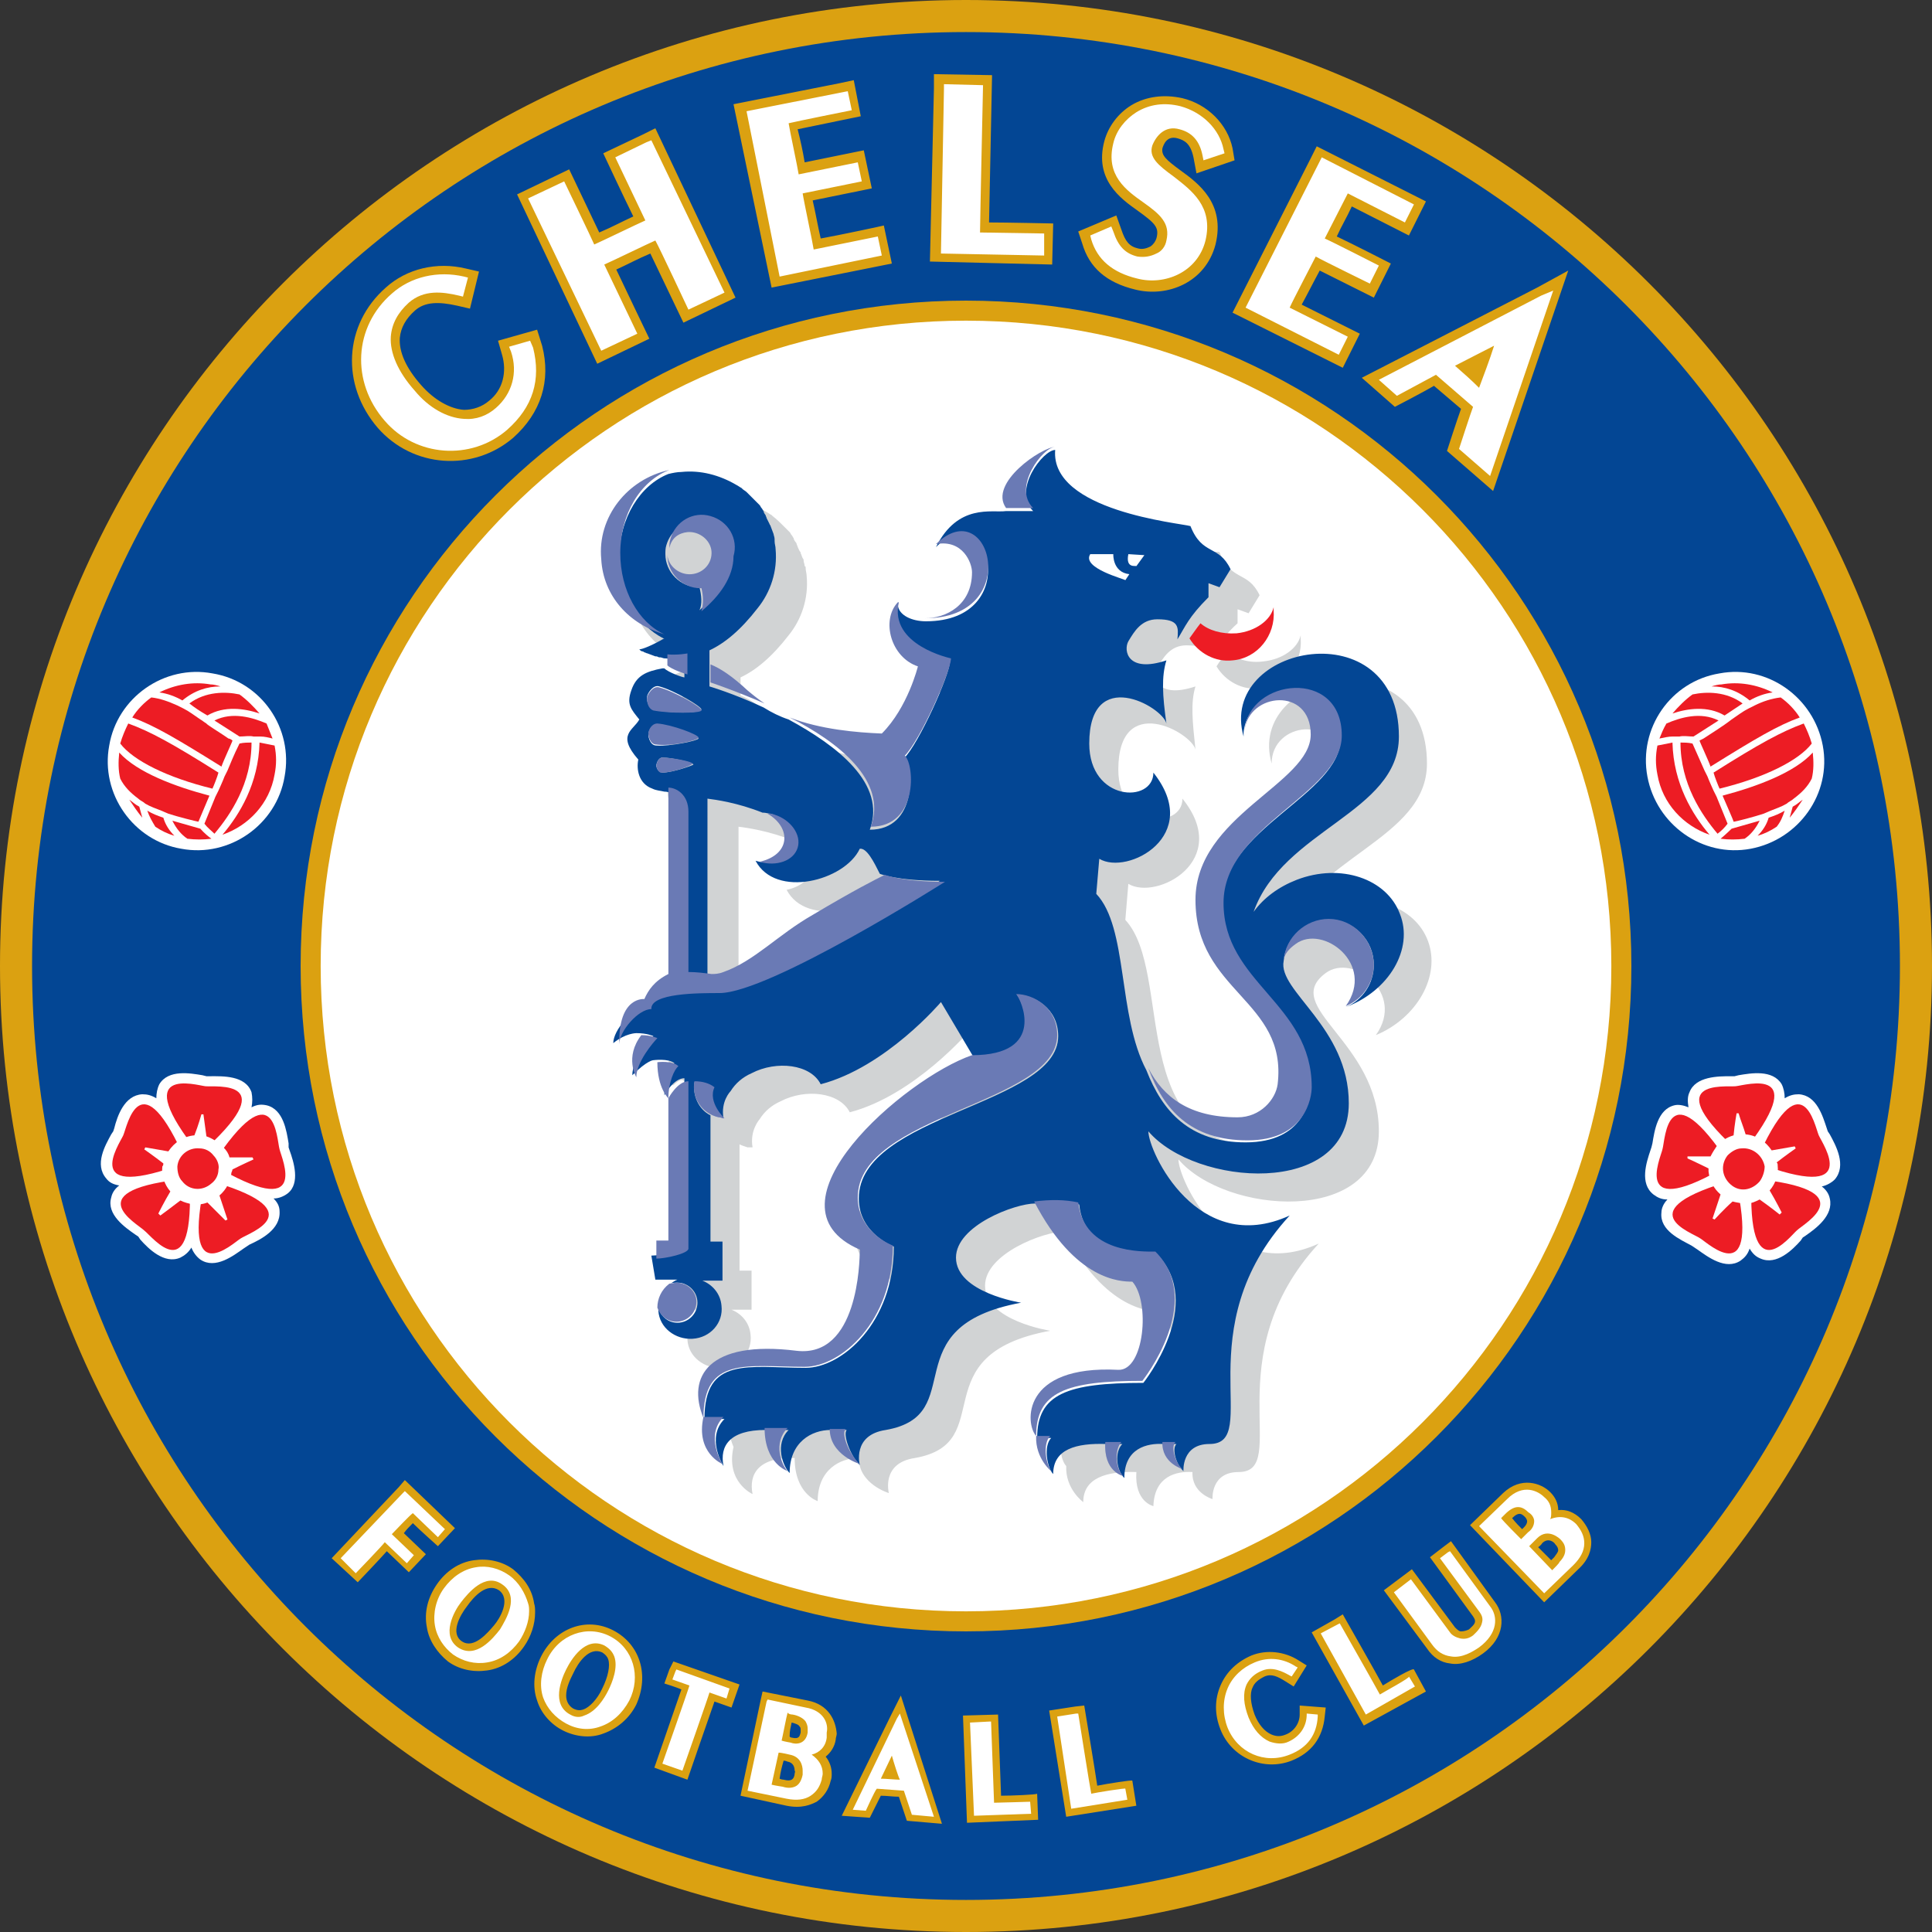 <svg version="1.1" id="Layer_1" xmlns="http://www.w3.org/2000/svg" x="0" y="0" viewBox="0 0 192.8 192.8" style="enable-background:new 0 0 192.8 192.8" xml:space="preserve"><rect x="0" y="0" width="192.8" height="192.8" fill="#333333" stroke="none"/><style>.st0{fill:#dba111}.st1{fill:#034694}.st2{fill:#fff}.st4{fill:#ed1c24}</style><path class="st0" d="M192.8 96.4c0 53.2-43.2 96.4-96.4 96.4S0 149.6 0 96.4 43.2 0 96.4 0s96.4 43.2 96.4 96.4"/><path class="st1" d="M189.6 96.4c0 51.5-41.7 93.2-93.2 93.2S3.2 147.9 3.2 96.4 44.9 3.2 96.4 3.2s93.2 41.7 93.2 93.2"/><path class="st0" d="M162.8 96.4c0 36.7-29.7 66.4-66.4 66.4S30 133.1 30 96.4 59.7 30 96.4 30s66.4 29.7 66.4 66.4"/><path class="st2" d="M160.8 96.4c0 35.6-28.8 64.4-64.4 64.4C60.8 160.8 32 132 32 96.4 32 60.8 60.8 32 96.4 32c35.6 0 64.4 28.8 64.4 64.4"/><path class="st0" d="M41.2 152c.7.7 2.5 2.3 2.5 2.3l1.7-1.8-5-4.8-.6.7-6.7 7.1 2.6 2.4s2.2-2.3 2.9-3.1l2.2 2.1 1.7-1.8-2.2-2.1c.3-.4.5-.6.9-1m12.1 8c-.2-1.4-1-2.5-2.1-3.4-1.1-.8-2.5-1.1-3.9-.9-1.5.2-2.8 1.1-3.7 2.4-.9 1.3-1.3 2.8-1 4.3.2 1.3 1 2.5 2.1 3.4 1.1.8 2.5 1.1 3.9.9 1.5-.2 2.8-1.1 3.7-2.4.7-1 1.1-2.2 1.1-3.4 0-.3 0-.6-.1-.9m-7.2 3.8c-1.2-.8-.2-2.6.5-3.5.7-1 2-2.4 3.2-1.6 1.2.9.1 2.8-.5 3.5-.6.7-2 2.4-3.2 1.6zm15.1-1.1c-2.7-1.4-5.8-.2-7.2 2.6-.7 1.4-.9 3-.4 4.4.4 1.3 1.4 2.4 2.6 3 1.2.6 2.7.8 4 .3 1.4-.5 2.6-1.5 3.3-2.9 1.3-2.9.4-6-2.3-7.4m-3 7.9c-.3.1-.6.1-1-.1-.5-.3-.7-.8-.7-1.3 0-.8.4-1.6.7-2.2.5-1.1 1.6-2.7 2.9-2.1.3.2.5.4.6.7.2.6 0 1.7-.6 2.9-.5 1.1-1.3 1.9-1.9 2.1zm8.6-4-.5 1.4s1.3.4 1.7.6l-2.7 7.8 3.3 1.2s2.2-6.4 2.7-7.8l1.7.6.8-2.3-6.6-2.3-.4.8m13.8 3.1-4.5-.9-.2.9-2 9.5 4.6 1c1.5.3 2.4-.1 3-.4.7-.5 1.2-1.2 1.4-2.1.1-.2.1-.5.1-.7 0-.6-.2-1.2-.6-1.7.5-.4.9-1 1-1.7 0-.2.1-.4.1-.6-.1-1.3-.8-2.9-2.9-3.3m-1.3 7.3c0 .2-.1.5-.3.6-.2.1-.4.1-.8 0 0 0-.2 0-.4-.1.1-.7.2-1.1.4-1.8.2 0 .4.1.4.1.6.1.7.6.7.9.1.1 0 .2 0 .3zm-.3-5.1c.4.1.7.2.8.4.1.1.1.2.1.3v.3c-.1.3-.1.7-.9.5 0 0-.1 0-.2-.1 0-.6.1-.9.2-1.4zm9.9-.7-4.9 10 2.8.2 1.1-2.2c.6 0 1.2.1 1.8.1l.8 2.4 3.5.3-4.1-12.8-1 2m11 8-.3-8.1-3.5.1.4 10.7 7.1-.3-.1-2.6c-.1.1-2.6.2-3.6.2m9.6-1c-.2-1.4-1.3-8-1.3-8l-.9.1-2.6.4 1.7 10.6 7-1.1-.4-2.5c0-.1-2.5.3-3.5.5m20.2-7.1c0 .9-.6 1.7-1.4 2-.5.2-.9.2-1.4 0-.7-.3-1.3-1-1.7-2-.4-1.1-.5-2.1-.2-2.7.2-.5.6-.8 1.2-1.1.7-.3 1.3 0 2.1.5l.8.5 1.3-2.1-.8-.5c-1.4-.9-3.2-1.1-4.7-.5-1.4.6-2.5 1.6-3.1 3-.6 1.4-.6 2.9 0 4.4 1.1 2.8 4.3 4.2 7.1 3.1 2-.8 3.1-2.3 3.3-4.4l.1-.9-2.6-.2v.9m8.3-2.9c-.7-1.3-4-7.1-4-7.1l-.8.5-2.3 1.3 5.2 9.3 6.2-3.4-1.2-2.2c-.1-.2-2.3 1.1-3.1 1.6m6.8-14.4-.8.6-1.3 1 4.3 5.9c.2.3.2.4.2.5 0 .3-.4.6-.6.8-.2.1-.5.2-.8.2-.2 0-.4-.2-.6-.4l-4.3-5.8-2.8 2.1 4.3 5.8c.6.9 1.4 1.4 2.3 1.5 1 .2 2.2-.2 3.3-1 2.2-1.6 2.2-3.8 1.2-5.1l-4.4-6.1m13-2.2c-.7-.7-1.5-1-2.3-.9 0-.7-.3-1.3-.8-1.8-.9-.9-2.9-1.6-4.7.1l-3.3 3.2 7.4 7.7 3.4-3.3c1.1-1 1.3-2 1.3-2.7 0-.8-.4-1.6-1-2.3m-5.6-.2c.1.1.2.3.2.4 0 .2-.1.4-.3.6l-.2.2c-.4-.4-.6-.6-1-1.1.7-.7 1-.4 1.3-.1zm1.7 2.6c.6-.6 1.2-.1 1.3.1.2.2.3.4.3.6 0 .2-.2.4-.4.7l-.3.3-1.3-1.3c.3-.2.4-.4.4-.4z"/><path class="st2" d="M41.2 151c.3.3 2.5 2.4 2.5 2.4l.7-.8-4-3.8-.2.2-6.2 6.5 1.5 1.5s2.7-2.8 2.9-3.1l2.2 2.1.7-.8-2.2-2.1c.3-.3 1.8-1.9 2.1-2.1m9.6 6.2c-1-.7-2.2-1-3.3-.8-1.3.2-2.4 1-3.2 2.1-.8 1.1-1.1 2.5-.9 3.7.2 1.2.9 2.2 1.8 2.9 1 .7 2.2 1 3.4.8 1.3-.2 2.4-1 3.2-2.1.6-.9 1-2 1-3 0-.3 0-.5-.1-.8-.3-1-.9-2.1-1.9-2.8m-.9 5.4c-.7.9-2.4 3-4.2 1.8-1.7-1.2-.4-3.6.3-4.5.7-.9 2.4-3 4.1-1.8 1.8 1.2.4 3.5-.2 4.5zm11 .7c-2.3-1.2-5.1-.2-6.3 2.3-.6 1.2-.8 2.6-.4 3.8.4 1.1 1.2 2 2.3 2.6 1.1.6 2.3.7 3.4.3 1.2-.4 2.2-1.3 2.9-2.6 1.2-2.4.4-5.2-1.9-6.4m-4 7.8c-1.9-1-.9-3.5-.4-4.5s1.9-3.3 3.8-2.4c.5.3.8.6 1 1.1.4 1.1-.2 2.6-.6 3.4-.4.8-1.2 2.1-2.4 2.5-.4.2-.9.2-1.4-.1zm10.5-4.3-.3.8 1.7.6c-.1.4-2.7 7.8-2.7 7.8l2 .7s2.6-7.4 2.7-7.8l1.7.6.3-1-5.3-1.9-.1.2m13 3.6-3.8-.8-.1.2-1.9 8.9 3.9.8c1 .2 1.8.1 2.4-.3.6-.4.9-.9 1.1-1.6 0-.2.1-.4.1-.6 0-.8-.4-1.4-1.1-1.9.8-.2 1.4-.8 1.5-1.7v-.5c.2-.9-.3-2.2-2.1-2.5m-1.3.7c.6.1 1.1.4 1.3.7.1.2.2.4.2.7v.4c-.2 1.2-1.2 1.2-1.7 1 0 0-.6-.1-.9-.2.1-.4.5-2.5.6-2.8.1.2.5.2.5.2zm-.3 4c1.1.2 1.3 1.1 1.3 1.6v.4c-.1.5-.3.9-.6 1.1-.3.2-.8.3-1.4.1 0 0-.7-.1-1.1-.2l.7-3.2c.3 0 1.1.2 1.1.2zm10.7-3.6-4.4 9.1 1.3.1s.9-2 1.1-2.2l2.7.2.8 2.4 2.2.2-3.4-10.3-.3.5m-.5 3.7c.2.7.6 2 .8 2.4-.4 0-1.4-.1-1.9-.1l1.1-2.3zm10.2 4.7-.3-8.1h-.2l-1.9.1.4 9.3 5.7-.2-.1-1.2c-.1 0-3.2.1-3.6.1m9.7-.9c-.1-.4-1.3-8-1.3-8h-.2l-1.9.3 1.4 9.2 5.6-.9-.2-1.1c.1-.1-3 .4-3.4.5m21.5-7.9c0 1.2-.7 2.2-1.8 2.7-.6.3-1.3.2-1.9 0-.9-.4-1.6-1.2-2.1-2.4-.5-1.3-.6-2.4-.2-3.3.3-.6.8-1.1 1.6-1.4 1-.4 2 .1 2.7.5l.2.1.6-.9-.2-.1c-1.2-.8-2.7-1-4.1-.4-1.2.5-2.2 1.4-2.7 2.6-.5 1.2-.5 2.6 0 3.9 1 2.5 3.7 3.7 6.2 2.7 1.8-.7 2.7-2 2.8-3.8v-.2l-1.1-.1v.1m7.3-2c-.2-.4-4-7.1-4-7.1l-.2.1-1.7.9 4.5 8.1 4.9-2.8-.6-1c.2.1-2.6 1.6-2.9 1.8m7-14.3-.2.1-.8.6 3.9 5.3c.3.4.4.7.3 1.1-.1.6-.7 1.1-.9 1.3-.4.3-.8.4-1.3.3-.4-.1-.8-.3-1-.6l-3.9-5.3-1.7 1.3 3.8 5.2c.5.7 1.1 1.1 1.9 1.2 1.1.2 2.2-.5 2.8-.9 1.9-1.4 1.9-3.1 1.1-4.1l-4-5.5m12.6-2.7c-.7-.7-1.6-.9-2.6-.5.1-.2.1-.4.1-.7 0-.6-.2-1.1-.7-1.5-.6-.6-2.1-1.4-3.7.2l-2.8 2.7 6.5 6.7 2.9-2.8c.7-.7 1.1-1.4 1.1-2.2 0-.7-.3-1.3-.8-1.9m-4.2-.3c0 .5-.3.9-.6 1.1l-.7.7c-.3-.3-1.8-1.8-2-2.1l.4-.4c.9-.9 1.6-.9 2.3-.2.5.3.6.7.6.9zm1.8 4.9c-.3-.3-2-2.1-2.3-2.4l.8-.8c1.1-1.1 2.3.1 2.3.1.4.4.5.7.5 1.1 0 .4-.2.8-.6 1.2.1 0-.5.6-.7.8z"/><path class="st0" d="M53.6 32.9 49.7 34l.4 1.4c.5 1.7.1 3.5-1.3 4.6-.7.6-1.6.9-2.5.9-1.4-.1-3-1-4.3-2.5-1.5-1.7-2.2-3.3-2.1-4.7.1-1 .6-1.9 1.5-2.7 1-.9 2.4-.9 4.2-.5l1.3.3.9-3.7-1.3-.3c-2.9-.7-5.9 0-8 1.9-4.2 3.7-4.5 9.7-.8 14 3.5 4 9.5 4.4 13.5 1 2.8-2.5 3.8-5.7 2.9-9.2l-.5-1.6m10.6-19.5-4 1.9s2.2 4.7 3 6.3c-1.1.5-2.2 1.1-3.4 1.6l-3-6.3-5.2 2.5 8 16.9 5.2-2.5s-2.5-5.2-3.3-6.9c1.1-.5 2.2-1.1 3.4-1.6l3.3 6.9 5.2-2.5-8-16.9-1.2.6m17.7 10.4c-.3-1.3-.5-2.5-.8-3.8l5.9-1.2-.8-3.8-5.9 1.2c-.2-1.2-.4-2.1-.7-3.3l6.3-1.3-.7-3.6-1.4.3-10.6 2.1L77 28.7l12-2.4-.8-3.8c.1 0-4.6 1-6.3 1.3M99 7.5l-5.8-.1v1.4l-.4 17.3 12.2.3.1-4.1s-4.7-.1-6.4-.1L99 7.5m18.8 9.5c-1.5-1.1-1.9-1.5-1.8-2.2.1-.3.4-1.3 1.5-1 .7.2 1.3.5 1.6 1.9l.3 1.6 3.8-1.3-.2-1.2c-.5-2.4-2.5-4.4-5-5-1.8-.4-3.6-.2-5.1.7-1.3.8-2.3 2.1-2.7 3.6-1 3.8 1.6 5.7 3.3 6.9 1.8 1.3 2.2 1.7 1.9 2.8-.1.3-.3.6-.6.8-.4.2-.8.3-1.2.2-.9-.2-1.3-.7-1.7-1.9l-.5-1.4-3.8 1.6.4 1.2c.7 2.4 2.4 3.9 5.3 4.6 3.2.8 7-.7 8-4.5 1-4.1-1.7-6.1-3.5-7.4m13.9 10 5.4 2.7 1.7-3.4s-3.9-2-5.4-2.7c.5-1.1 1-1.9 1.5-3l5.7 2.9 1.7-3.4-10.9-5.5-.6 1.2-7.8 15.4 11 5.5 1.7-3.4-5.8-2.9c.6-1.1 1.2-2.3 1.8-3.4m21.7 1.7-17.5 9 3.3 2.9s2.9-1.5 3.9-2.1l2.7 2.3c-.4 1.1-1.4 4.2-1.4 4.2l4.6 4 7.5-22-3.1 1.7"/><path class="st2" d="m52.9 34-2.1.6.2.5c.7 2.1.1 4.2-1.5 5.6-.9.8-2 1.2-3.2 1.1-1.7-.1-3.5-1.1-4.9-2.8-1.7-1.9-2.5-3.8-2.4-5.4.1-1.3.7-2.4 1.8-3.4 1.5-1.3 3.3-1.1 5-.7l.4.1.5-1.9-.4-.1c-2.6-.6-5.3 0-7.2 1.7-3.8 3.3-4.1 8.8-.7 12.7 3.1 3.6 8.6 4 12.2.9 2.6-2.3 3.4-5 2.6-8.2l-.3-.7m11.6-19.8-3.1 1.5 3 6.3c-.7.3-4.4 2.1-5.1 2.4-.3-.7-3-6.3-3-6.3l-3.6 1.7L60 35l3.6-1.7-3.3-6.9c.7-.3 4.4-2.1 5.1-2.4.4.7 3.3 6.9 3.3 6.9l3.6-1.7L65 14l-.5.2m16.7 10.7c-.1-.7-1-4.9-1.1-5.6l5.9-1.2-.4-1.9-5.9 1.2c-.1-.7-.9-4.4-1-5.1.8-.2 6.3-1.3 6.3-1.3l-.4-1.9-10.1 2 3.3 16.5L88 25.5l-.4-1.9-6.4 1.3M98.1 8.5l-3.9-.1v.5l-.3 16.4 10.3.2v-2.2l-6.4-.1c0-1 .3-14.7.3-14.7m19.6 4.4c1.2.3 2 1.1 2.3 2.6l.1.5 2.1-.7-.1-.4c-.4-2-2.1-3.7-4.3-4.3-1.6-.4-3.1-.2-4.4.6-1.1.7-2 1.8-2.3 3.1-.8 3.2 1.3 4.7 3 5.9 1.7 1.2 2.7 2.1 2.3 3.8-.1.6-.5 1.1-1 1.3-.6.3-1.2.4-1.9.3-1.2-.3-1.9-1-2.4-2.5l-.2-.5-2.1.9.1.4c.6 2 2.1 3.3 4.6 3.9 2.7.7 6-.6 6.8-3.8.8-3.4-1.4-5-3.2-6.4-1.5-1.1-2.5-1.9-2.1-3.1.4-1 1.3-2 2.7-1.6m16.8 6.4 5.7 2.9.9-1.8-9.2-4.7-.2.4-7.4 14.6 9.3 4.7.9-1.8-5.8-2.9c.3-.7 2.3-4.5 2.6-5.1.7.4 5.4 2.7 5.4 2.7l.9-1.8s-4.7-2.4-5.4-2.7l2.3-4.5m19.3 10.2-16.2 8.4 1.8 1.6 3.9-2.1 3.7 3.2c-.2.5-1.4 4.2-1.4 4.2l3.1 2.7L155 29l-1.2.5m-8.6 7c.8-.4 2.7-1.4 3.9-2-.4 1.3-1.2 3.4-1.5 4.2-.8-.8-1.6-1.5-2.4-2.2z"/><path d="M142.5 93.9c-1.3-3.5-5.9-5.1-10.3-3.4-1.8.7-3.3 1.8-4.3 3.2 2.9-8.2 14.5-9.9 14.5-17.5 0-12.7-18.1-9.2-15.5 0 0-4.2 6.6-4.9 6.6 0S122 84.4 122 92.7c0 9.2 9.2 10 8.2 18.4-.2 1.4-1.7 3.3-4 3.3-14 0-9-17.3-13.9-22.6l.3-3.6c2.8 1.7 10.4-2.3 5.4-8.5 0 3.1-6.4 2.9-6.4-2.9 0-7.8 7.3-3.7 7.7-2-.3-2.8-.5-4.7 0-6.3-3.9 1.3-4.3-1-3.8-1.9.6-1 1.3-2.2 2.9-2.2.8 0 1.3.1 1.6.3.5.3.8-.4.8.3.4-.6.3.2.7-.5.4-.6 1-1.4 2-2.3v-1.4l1.1.4 1.1-1.8c-1.2-2.5-2.8-1.3-4-4.3-1-.3-16.5 1.4-16-4.7-1.3 0-4.2.7-2.4 3.2-1.4.2-2.5-1.5-4.6 3 2.7-.5 1.3 2.5 1.3 3.4 0 5.6-7.4 5.5-7.4 2.9-1.8 1.7-.8 5.6 1.9 6.5 0 0-1 4.1-3.6 6.7-3.8-.2-9.9-.8-13.3-4.1-1.5-1.4-2.7-2.2-3.7-2.6v-1.8c1.5-.7 3.1-2 4.8-4.2 1.3-1.6 2-3.7 1.8-5.9 0-.3-.1-.5-.1-.8 0-.1 0-.2-.1-.2 0-.2-.1-.4-.1-.5 0-.1 0-.2-.1-.3-.1-.2-.1-.3-.2-.5 0-.1 0-.1-.1-.2-.1-.2-.2-.4-.3-.7 0-.1-.1-.2-.1-.2-.1-.1-.2-.3-.2-.4-.1-.1-.1-.2-.2-.3-.1-.1-.1-.2-.2-.3l-.3-.3-.2-.2c-.4-.4-.8-.8-1.2-1.1l-.1-.1c-.2-.1-.3-.2-.5-.3-1.7-1-3.6-1.5-5.5-1.3-4.9.4-8.5 4.5-8.1 9.1.3 3.6 3 6.5 6.5 7.4-1.2.7-2.2 1.1-2.5 1.1l.1.1s.1.1.2.1l.2.1c.1.1.2.1.3.1.2.1.5.2.7.2h.1c.1 0 .2.1.3.1h.1c.1 0 .3 0 .4.1v1.1h-.2c-1.6.3-2.6.7-3.1 2.2-.5 1.4 0 1.9.8 2.9-.6 1.1-2.3 1.5-.1 4-.2.9 0 2.4 1.4 2.9.4.2.8.2 1.2.3v18.6c-1.4.7-2 1.6-2.4 2.5 0 0-1.1-2.4-1 2.4 1.2-1 .8 1.1.8 1.1-1.7 2.2.5 2.1.5 2.1 1.5-1.5 1.2.7 1.2.7 0 2.6 1 3.6 1.1 3.6v14.2h-1.2v3.9h2.2c-1.2.5-2 1.7-1.9 3 .1 1.7 1.7 2.9 3.4 2.8 1.8-.1 3.1-1.6 2.9-3.3-.1-1.2-.9-2.1-1.9-2.5h2v-3.9h-1.2v-12.6c.2.1.5.2.8.3h.5c-.3-1.7.7-2.8.7-2.8.5-.8 1.2-1.4 2.1-1.8 2.5-1.3 5.9-.9 6.9 1.1 6.5-1.7 12-8.2 12-8.2l3.2 5.4c-6.7 2.3-21.4 15-11.2 19.4 0 1.3-.2 10.8-6.3 10.1-8.8-1.1-11 2.6-9.3 6.7-.8 3.5 1.9 4.7 1.9 4.7-.4-2 .6-3.7 4.2-3.6 0 3.6 2.3 4.3 2.3 4.3 0-3.1 2.2-4.3 4.1-4.3 0 2.6 3 3.5 3 3.5s-.8-3 2.6-3.5c8.5-1.5.5-10.3 13.5-12.7 0 0-6.5-1-6.5-4.5 0-3.2 5.9-5.4 7.9-5.4 4.1 7.9 8.6 8 9.8 8 1.8 2 1.2 8.9-1.4 8.8-9.7-.5-9.3 5.4-8.2 6.6-.1 2.3 1.7 3.6 1.7 3.6 0-2.4 2.3-3.1 5.3-3-.2 3 1.7 3.4 1.7 3.4.1-3 2.3-3.5 3.9-3.4-.1 2.1 2 2.7 2 2.7s-.2-2.7 2.6-2.7c5.3 0-2.4-11.5 8-22.8-9.2 4.2-14-6.4-14-8.4 4.7 5.5 20 6.6 20-2.8 0-9-9.9-12.4-5.3-15.8 2.7-2 8 2 5 6.2 4.1-1.7 6.5-5.9 5.2-9.4m-58.7.3c-3.5 2-5.8 4.6-8.9 5.7-.5.2-.9.2-1.2.2V82.5c.8.1 3 .4 5.5 1.4 2.5 1.4 2.5 4.2-.7 4.9 2 3.8 8.9 2 10.4-1.2.7-.1 1.4 1.3 2 2.5-.8.5-2.8 1.6-7.1 4.1zM122.5 65c-.4.5-.8 1-1.1 1.5.9 1.5 2.6 2.4 4.3 2.2 2.5-.2 4.3-2.5 4.1-5v-.3c-.3 1.3-1.8 2.4-3.7 2.6-1.4.2-2.8-.2-3.6-1z" style="fill:#d1d3d4"/><path class="st1" d="M66.8 128.1zM66.7 47zm-1.3 80.7h2.2c-.3.1-.5.3-.7.4.2-.1.4-.1.7-.1 1.1 0 2 .9 2 2s-.9 2-2 2c-.9 0-1.6-.6-1.9-1.4v.2c.1 1.7 1.7 2.9 3.4 2.8 1.8-.1 3.1-1.6 2.9-3.3-.1-1.2-.9-2.1-1.9-2.5h2v-3.9h-1.2v-12.6c-1.2-.6-1.8-2-1.6-3.3.7 0 1.4.2 1.9.5-.7 1.5 1 3.1 1 3.1-.3-1.7.7-2.7.7-2.7.5-.8 1.2-1.4 2.1-1.8 2.5-1.3 5.9-.9 6.9 1.1 6.5-1.7 12-8.2 12-8.2l3.2 5.4c7.4 0 4.9-5.6 4.4-6.1 1.7 0 4.1 1.3 4.1 4.1 0 6.9-19.9 7.8-19.9 16.2 0 3.5 3.5 4.8 3.5 4.8 0 7.6-5.2 12.1-8.8 12.1-5.7 0-10.1-1.2-10.1 5.1h2c-1.9 1.9-.1 4.7-.1 4.7-.4-2 .6-3.6 4.2-3.6h2.3c-1.4 1.4-.6 3.6.1 4.3 0-3.1 2.2-4.3 4.1-4.3h1.6c-.4.4.3 2.5 1.3 3.5 0 0-.8-3 2.6-3.5 8.5-1.5.5-10.3 13.5-12.7 0 0-6.5-1-6.5-4.5 0-3.2 5.9-5.4 7.9-5.4 1.6-.2 3.1-.2 4.4.1.5 5.1 6.4 4.9 7.7 4.9 5 5-1.3 12.9-1.3 12.9-7.6 0-10.6 1.1-10.6 5.5h1.4c-.8.8-.4 3 .2 3.6 0-2.5 2.3-3.1 5.3-3h1.6c-.8.8-.6 2.6.2 3.4 0-3 2.3-3.5 3.9-3.4h1.3c-.5.5 0 2.1.7 2.7 0 0-.2-2.7 2.6-2.7 5.3 0-2.4-11.5 8-22.8-9.2 4.2-14.1-6.4-14.1-8.4 4.7 5.5 20 6.6 20-2.8 0-7.6-7.1-11.2-6.5-14.2.2-2.3 2.2-4.1 4.5-4.1 2.5 0 4.5 2 4.5 4.5 0 1.8-1.1 3.5-2.8 4.2 4.3-1.6 6.8-5.8 5.4-9.3-1.3-3.5-5.9-5.1-10.3-3.4-1.8.7-3.3 1.8-4.3 3.2 2.9-8.2 14.5-9.9 14.5-17.5 0-12.7-18.1-9.2-15.5 0v-.4c.5-5.2 9.7-6.2 9.7.5 0 5.8-11.9 9-11.9 16.7 0 8 8.8 10 8.8 18.4 0 1-.5 5.3-6.4 5.3-5.6 0-8.3-3.1-9.9-7.2-2.9-5.5-1.8-14.2-5-17.6l.3-3.5c2.8 1.7 10.4-2.3 5.4-8.6 0 3.1-6.4 2.9-6.4-2.9 0-7.8 7.3-3.7 7.7-2-.4-2.8-.5-4.7 0-6.3-3.9 1.3-4.3-1-3.8-1.9.6-1 1.3-2.2 2.9-2.2 2.2 0 2.1.8 2 2 .8-1.3 1.1-2.2 3.1-4.2v-1.4l1.1.4 1.1-1.8c-1.2-2.5-2.8-1.3-4-4.3-1-.3-14-1.5-13.5-7.6-1.2 0-4.3 4-2.2 6.1h-2.7c-1.4.2-4.8-.8-7 3.6 5.3-5.3 8.8 7.4-1 7.4-1.4 0-2.7-.6-2.8-1.6-1 4.3 5.2 5.6 5.2 5.6 0 1.3-3.1 8.2-4.6 9.7 1 1 1.3 7.1-3.4 7.1 1.7-4.6-3.3-8.4-8.1-11-.9-.3-1.7-.7-2.5-1.2-3-1.4-5.4-2.1-5.4-2.1v-3.6c1.5-.7 3.1-2 4.8-4.2 1.3-1.6 2-3.7 1.8-5.9 0-.3-.1-.5-.1-.8v-.2c0-.2-.1-.4-.1-.5-.1-.3-.2-.5-.3-.8 0-.1-.1-.1-.1-.2l-.3-.6c0-.1-.1-.2-.1-.3-.1-.1-.2-.3-.2-.4-.1-.1-.1-.2-.2-.3-.1-.1-.1-.2-.2-.3l-.3-.3-.2-.2-.7-.7-.1-.1c-.1-.1-.3-.2-.4-.3l-.1-.1c-.2-.1-.3-.2-.5-.3-1.7-1-3.6-1.5-5.5-1.3-.4 0-.9.1-1.3.2-2.8 1.1-4.9 4.4-4.9 8.3 0 3.7 1.8 6.8 4.4 8.1h.1c-1.2.7-2.2 1.1-2.5 1.1l.1.1s.1.1.2.1.2.1.2.1c.1 0 .2.1.3.1.3.1.5.2.8.3h.1c.1 0 .2.1.3.1h.1c.1 0 .3.1.4.1.9.1 2-.2 2-.2v2.1c-.2 0-1.6-.5-2-.9h-.2c-1.6.3-2.6.7-3.1 2.2-.5 1.4 0 1.9.8 2.9-.6 1.1-2.3 1.5-.1 4-.2.9 0 2.4 1.4 2.9.4.2.8.2 1.2.3.8 0 2 .7 2 2.4v16c.7 0 1.5.1 2.3.2V79.7c.8.1 3 .4 5.5 1.4h.1c.2 0 .5.1.7.1 1.7.5 2.7 2 2.3 3.3-.4 1.3-2.1 1.9-3.8 1.4 2 3.8 8.9 2 10.4-1.2.7-.1 1.4 1.3 2 2.5 0 0 1.7.7 6 .7 0 0-17.4 11.1-22.5 11.1-2.2 0-6.9 0-6.9 1.6-1.3 0-3.2 2.2-3.2 3.5 1.2-1 2.3-1 2.3-1 1.1 0 1.7.3 1.7.3-.4.4-2.1 2.3-2.1 3.9 1.5-1.5 2.1-1.5 2.1-1.5s1.5-.2 2.1.3c-.4.4-1 1.7-1 3.2 0 0 .9-1.7 2-1.7v16.7c0 .5-2.3 1-3.3 1m1.1-48.2c-.4 0-.6-.5-.6-.7 0-.2.2-.8.6-.8 1 0 3.1.5 3.1.7-.1.1-2.1.8-3.1.8zm-.6-2.7c-.6 0-.8-.8-.8-1.1 0-.3.3-1 .9-1 1.4.1 4.2 1.1 4.1 1.4 0 .2-2.8.8-4.2.7zm-.3-3.6c-.6-.2-.7-1.1-.6-1.4.1-.3.6-1.1 1.2-.9 1.5.4 4.2 2 4.2 2.3-.1.4-3.3.4-4.8 0zm4.6-9.9c.3-.6.2-1.5 0-2.3h-.1c-1.8 0-3.3-1.5-3.3-3.3 0-.3 0-.6.1-.9.4-1.4 1.7-2.4 3.1-2.4 1.8 0 3.3 1.5 3.3 3.3.2 2.1-1.3 4-3.1 5.6z"/><path class="st4" d="M118.7 63.7c.9 1.5 2.6 2.4 4.3 2.2 2.5-.2 4.3-2.5 4.1-5v-.3c-.3 1.3-1.8 2.4-3.7 2.6-1.5.1-2.8-.3-3.6-1-.4.5-.8 1.1-1.1 1.5"/><path class="st2" d="m112.6 55.3 1.6.1-.8 1.1c0-.1-1.1.3-.8-1.2m-3.8 0h2.3s-.1 1.8 1.6 2l-.4.6c0-.1-4.4-1.2-3.5-2.6z"/><path d="M70 70.9c.1-.3-2.7-1.9-4.2-2.3-.6-.2-1.1.6-1.2.9-.1.3 0 1.2.6 1.4 1.5.3 4.7.3 4.8 0m-.3 2.7c0-.3-2.7-1.3-4.1-1.4-.6 0-.9.7-.9 1 0 .3.2 1.1.8 1.1 1.4.2 4.2-.4 4.2-.7zm-3.1-8.3v1.1c.4.4 1.9.9 2 .9v-2.1c.1 0-1 .2-2 .1zm-.5 10.3c-.4 0-.6.6-.6.8 0 .2.2.8.6.7 1 0 3-.7 3-.9 0-.2-2-.6-3-.6zM64 103.3c-1.7 2.2-.5 4.2-.5 4.2 0-1.5 1.7-3.5 2.1-3.9 0 0-.6-.3-1.6-.3zm5.3 4.6c-.3 1.6.7 3.2 2.4 3.6.1 0 .2 0 .4.1h.2s-1.7-1.6-1-3.1c-.5-.4-1.2-.6-2-.6zm-3-44.6c-2.6-1.2-4.4-4.4-4.4-8.1 0-3.9 2-7.2 4.9-8.3-4.2.9-7.2 4.7-6.8 8.9.2 3.7 2.8 6.5 6.3 7.5zm27.1-9c2.7-.5 3.6 1.9 3.6 2.8 0 3.3-2.6 4.6-4.7 4.6 9.9 0 6.5-12.7 1.1-7.4zm-6.5 28.2c4.7 0 4.4-6.1 3.4-7.1 1.5-1.5 4.6-8.4 4.6-9.7 0 0-6.2-1.3-5.2-5.6h-.1c-1.7 1.8-.7 5.5 2 6.4 0 0-1 4.1-3.6 6.7-2.5-.1-6.1-.4-9.2-1.6 4.8 2.4 9.8 6.3 8.1 10.9zM68.6 53.1c1.2-.1 2.3.8 2.4 1.9.1 1.2-.8 2.2-2 2.3-1.2.1-2.3-.8-2.4-1.9 0 1.8 1.5 3.3 3.3 3.3h.1c.2.8.2 1.6 0 2.3 1.8-1.5 3.2-3.4 3.2-5.5.5-1.7-.5-3.5-2.3-4-1.7-.5-3.5.5-4 2.3-.1.3-.1.6-.1.9.2-1 .9-1.5 1.8-1.6zm34.5-2.4c-2.1-2.1 1-6.1 2.2-6.1-1.3 0-6.7 3.6-4.9 6.1h2.7zM75.8 86c1.7.5 3.4-.1 3.8-1.4.4-1.3-.7-2.8-2.3-3.3-.2-.1-.5-.1-.7-.1 2.4 1.4 2.3 4.1-.8 4.8zm-4.9-17.9s2.4.8 5.4 2.1c-.6-.4-1.1-.8-1.7-1.3-1.5-1.4-2.7-2.2-3.7-2.6v1.8zm.9 31c5 0 22.5-11.1 22.5-11.1-4.3 0-6-.7-6-.7-1 .5-3 1.5-7.2 4-3.5 2-5.8 4.6-8.9 5.7-.5.2-.9.2-1.2.2-.7-.1-1.5-.2-2.3-.2V81c0-1.7-1.2-2.4-2-2.4v18.6c-1.4.7-2 1.6-2.4 2.5 0 0-2.6-.3-2.5 4.5 0-1.3 1.9-3.5 3.2-3.5-.1-1.6 4.7-1.6 6.8-1.6zm43.5 25.8c-1.3 0-7.1.2-7.7-4.9-1.3-.3-2.8-.3-4.4-.1 4.1 7.9 8.6 8 9.8 8 1.8 2 1.2 8.9-1.4 8.8-9.7-.5-9.3 5.4-8.2 6.6 0-4.4 3-5.5 10.6-5.5 0 0 6.3-7.9 1.3-12.9zm2 19H116c-.1 2.1 2 2.7 2 2.7-.7-.6-1.2-2.2-.7-2.7zm-12.3 3c-.6-.6-1-2.8-.2-3.6h-1.4c-.1 2.3 1.6 3.6 1.6 3.6zm28.9-73.5c0-6.8-9.3-5.7-9.7-.5.4-3.8 6.6-4.4 6.6.4 0 4.9-11.5 8.1-11.5 16.5 0 9.2 9.2 10 8.2 18.4-.2 1.5-1.7 3.3-4 3.3-4.8 0-7.4-2-8.9-4.9 1.5 4.1 4.2 7.2 9.9 7.2 5.8 0 6.4-4.3 6.4-5.3 0-8.4-8.8-10.4-8.8-18.4 0-7.7 11.8-10.9 11.8-16.7zM65.6 106c0 2.6 1.1 3.6 1.1 3.6 0-1.6.6-2.9 1-3.2-.6-.6-2.1-.4-2.1-.4zm67-14.3c-2.3 0-4.3 1.8-4.5 4.1.1-.6.5-1.1 1.2-1.6 2.7-2 8 2 5 6.2 1.7-.7 2.8-2.3 2.8-4.2-.1-2.5-2.1-4.5-4.5-4.5zm-20.7 52.2h-1.6c-.2 3 1.8 3.4 1.8 3.4-.8-.7-.9-2.6-.2-3.4zM67.5 128c-.2 0-.5.1-.7.1-.8.6-1.2 1.5-1.2 2.4.3.8 1 1.4 1.9 1.4 1.1 0 2-.9 2-2 0-1-.9-1.9-2-1.9zm11.1 14.5h-2.3c0 3.6 2.3 4.3 2.3 4.3-.6-.6-1.5-2.8 0-4.3zm7-23c0-8.3 19.9-9.3 19.9-16.2 0-2.8-2.4-4.1-4.1-4.1.5.5 3.1 6.1-4.4 6.1-6.7 2.3-21.4 15-11.2 19.4 0 1.3-.2 10.8-6.3 10.1-8.8-1.1-11 2.6-9.3 6.7 0-6.2 4.4-5.1 10.1-5.1 3.6 0 8.8-4.5 8.8-12.1 0 0-3.5-1.3-3.5-4.8zm-16.9 5.1v-16.7c-1.1 0-2 1.7-2 1.7v14.3-.1h-1.2v1.8c.9 0 3.2-.5 3.2-1zm3.4 21.5s-1.8-2.8.1-4.7h-2c-.8 3.6 1.9 4.7 1.9 4.7zm12.3-3.5h-1.6c0 2.6 3 3.5 3 3.5-1.1-1-1.9-3.1-1.4-3.5z" style="fill:#6a7ab5"/><path class="st2" d="m28.9 114.8-.1-.3v-.4c-.2-1.2-.5-3.4-2.2-3.8-.5-.1-.9-.1-1.5.2.1-.5.1-1 0-1.5-.6-1.7-2.9-1.6-4.1-1.6h-.4l-.4-.1c-1.2-.2-3.4-.6-4.3.9-.2.4-.3.9-.3 1.4-.5-.3-.9-.4-1.4-.4-1.8.1-2.5 2.2-2.8 3.4l-.1.3-.2.3c-.6 1.1-1.7 3-.5 4.4.3.4.7.6 1.3.7-.4.3-.7.7-.8 1.2-.5 1.7 1.4 3 2.4 3.7l.3.2.2.3c.8.9 2.4 2.5 4 1.8.4-.2.8-.5 1.1-1 .2.5.5.9.9 1.2 1.5 1 3.3-.4 4.3-1.1l.3-.2.3-.2c1.1-.5 3.1-1.5 3-3.3 0-.5-.2-.9-.6-1.3.5 0 1-.2 1.4-.5 1.3-1 .6-3.2.2-4.3"/><path class="st4" d="M21.2 116.2c9.9 5.9 6.9-.6 6.7-1.5-.3-1-.4-8.1-6.7 1.5m-.7 1.5c-2.5 11.3 2.7 6.4 3.5 5.9.9-.6 7.6-2.8-3.5-5.9m-1.6-.1c-11.5 1.1-5.2 4.5-4.5 5.2.8.6 5.1 6.3 4.5-5.2m-.3-1.6c-4.6-10.6-5.9-3.6-6.3-2.7-.4.9-4.5 6.8 6.3 2.7"/><path class="st2" d="m182.6 113.2-.2-.3-.1-.3c-.4-1.2-1-3.3-2.8-3.4-.5 0-.9.1-1.4.4 0-.5-.1-1-.3-1.4-.9-1.5-3.1-1.1-4.3-.9l-.4.1h-.4c-1.2 0-3.5 0-4.1 1.6-.2.4-.2.9-.1 1.5-.5-.2-1-.3-1.4-.2-1.7.4-2 2.6-2.2 3.8l-.1.4-.1.3c-.4 1.2-1.1 3.3.3 4.4.4.3.8.5 1.4.5-.4.4-.6.9-.6 1.3-.2 1.8 1.9 2.7 3 3.3l.3.2.3.2c1 .7 2.8 2.1 4.3 1.1.4-.3.7-.6.9-1.2.3.5.6.8 1.1 1 1.6.7 3.2-.9 4-1.8l.2-.3.3-.2c1-.7 2.8-2 2.4-3.7-.1-.5-.4-.9-.8-1.2.5-.1 1-.4 1.3-.7 1.2-1.4.1-3.4-.5-4.5"/><path class="st4" d="M173.8 115.2c-8.6-7.6-1.6-6.7-.6-6.8 1-.1 7.8-2.2.6 6.8m-1.2 1c-9.9 5.9-6.9-.6-6.7-1.5.3-1 .4-8.1 6.7 1.5m.6 1.5c2.5 11.3-2.7 6.4-3.5 5.9-.8-.6-7.6-2.8 3.5-5.9m1.6-.1c11.5 1.1 5.2 4.5 4.5 5.2-.7.6-5 6.3-4.5-5.2m.4-1.6c4.6-10.6 5.9-3.6 6.3-2.7.4.9 4.5 6.8-6.3 2.7"/><path class="st2" d="M177.4 116.3c0-.1 0-.2-.1-.3.9-.7 1.9-1.4 1.9-1.4l-.1-.2-2.3.4c-.6-.9-1.5-1.5-2.6-1.6-.2-.7-.5-1.4-.7-2.1h-.2s-.2 1.1-.3 2.2c-.7.2-1.3.6-1.7 1.1-.2.3-.4.6-.6 1h-2.3v.2s1.1.5 2.1 1v.3c.1.9.5 1.7 1.2 2.3l-.8 2.4.2.1s.9-1 1.8-1.8c.4.1.9.2 1.4.2.5 0 .9-.2 1.3-.4 1 .7 2 1.5 2 1.5l.2-.2s-.6-1.2-1.2-2.2c.6-.7.9-1.6.8-2.5"/><path class="st4" d="M173.8 114.6c-.5 0-1 .3-1.4.7-.7.9-.6 2.1.3 2.9s2.1.6 2.9-.3c.3-.4.5-1 .5-1.5-.2-1.1-1.2-1.9-2.3-1.8m-153.9.6c8.6-7.6 1.6-6.7.6-6.8-.9-.1-7.8-2.2-.6 6.8"/><path class="st2" d="M23.2 116.7c1-.5 2.1-1 2.1-1l-.1-.2h-2.3c-.1-.4-.3-.7-.6-1-.5-.5-1.1-.9-1.7-1.1l-.3-2.2h-.2s-.3 1.1-.7 2.1c-1.1.1-2 .7-2.6 1.6l-2.3-.4-.1.2s1 .7 1.9 1.4c0 .1 0 .2-.1.3-.1.9.2 1.8.8 2.5-.6 1-1.2 2.2-1.2 2.2l.2.2s1.1-.8 2-1.5c.4.2.8.3 1.3.4.5 0 .9 0 1.4-.2l1.8 1.8.2-.1-.8-2.4c.7-.6 1.1-1.4 1.2-2.3.1-.2.1-.3.1-.3"/><path class="st4" d="M21.3 115.3c-.3-.4-.8-.7-1.4-.7-1.1-.1-2.1.7-2.2 1.8 0 .5.1 1.1.5 1.5.7.9 2 1 2.9.2.4-.3.7-.8.7-1.4.1-.4-.1-1-.5-1.4"/><path class="st2" d="M21.2 67.2c-4.8-.9-9.5 2.4-10.3 7.2-.9 4.8 2.4 9.5 7.2 10.3 4.8.9 9.5-2.4 10.3-7.2.9-4.8-2.3-9.5-7.2-10.3"/><path class="st4" d="M23.2 73.9c-.1-.1-.3-.2-.4-.2-.7-.5-2.2-1.4-2.2-1.5-.2-.1-.4-.3-.6-.4-.6-.4-1.1-.8-1.7-1.1l-.6-.3c-.9-.4-1.7-.7-2.6-.8-.7.5-1.4 1.2-1.9 2 2.2.8 4.4 2.1 8.9 4.9.2-.6 1.1-2.5 1.1-2.6m-2 4.8c.1-.2.5-1.2.6-1.6-4.6-2.9-6.8-4.1-9-4.9-.3.6-.6 1.3-.8 2 1.3 1.7 4.7 3.4 9.2 4.5m-.5-7.3c1.7-1 3.7-.7 5.2-.2-.6-.7-1.3-1.4-2-1.9-1.4-.3-3.4-.3-5 .9.5.4 1.1.8 1.8 1.2"/><path class="st4" d="M13.8 79.7c.2.2.5.3.7.5.5.3 1.1.5 1.6.7.2.1.5.2.7.3.9.3 2.9.8 3 .8l1.1-2.6c-3.4-.9-7.2-2.3-9-4.3-.1.9-.1 1.8.1 2.6.4.8 1 1.4 1.8 2m6.2 3-.7-.2-2.1-.6c.4.8.9 1.4 1.5 1.8.8.1 1.6.1 2.4 0-.7-.5-1.1-1-1.1-1m7.2-9-.6-1.5c-1.4-.6-3.4-1.2-5.2-.3l2.5 1.6c.5 0 1-.1 1.4 0h.7c.4 0 .8.1 1.2.2m-1.3.4c-.1 4.1-2 7.2-3.7 9.2 2.6-.9 4.7-3.1 5.2-6 .2-1 .2-1.9 0-2.9l-1.5-.3m-7.7-4.2c1.2-1 2.5-1.4 3.8-1.4-.3-.1-.7-.2-1-.2-1.7-.3-3.5 0-5.1.8.8.1 1.6.4 2.3.8"/><path class="st4" d="M23.9 74.2c-.6 1.2-.9 2-1.2 2.7l-.3.6c-.1.3-.6 1.4-.6 1.4l-.3.6-1.1 2.7c.3.4.7.7 1 1 1.6-1.9 3.7-5 3.7-9.1-.3 0-.8 0-1.2.1m-7.6 7.4c-.6-.2-1.1-.4-1.6-.7.2.6.5 1.1.8 1.6.6.4 1.2.7 1.9.9-.5-.5-.9-1.1-1.1-1.8m-2.4-1.1c-.4-.2-.7-.5-1-.7.4.6.8 1.2 1.3 1.8-.1-.4-.2-.7-.3-1.1"/><path class="st2" d="M164.4 77.5c.9 4.8 5.5 8.1 10.3 7.2 4.8-.9 8.1-5.5 7.2-10.3-.9-4.8-5.5-8.1-10.3-7.2-4.9.8-8.1 5.5-7.2 10.3"/><path class="st4" d="m169.6 73.9.4-.2c.9-.6 1.9-1.2 2.8-1.9.6-.4 1.1-.8 1.7-1.1l.6-.3c.8-.4 1.7-.7 2.6-.8.7.5 1.4 1.2 1.9 2-2.2.8-4.4 2.1-8.9 4.9-.2-.6-1.1-2.5-1.1-2.6m2 4.8c-.1-.2-.5-1.2-.6-1.6 4.6-2.9 6.8-4.1 9-4.9.3.6.6 1.3.8 2-1.3 1.7-4.7 3.4-9.2 4.5m.5-7.3c-1.7-1-3.7-.7-5.2-.2.6-.7 1.3-1.4 2-1.9 1.4-.3 3.4-.3 5 .9l-1.8 1.2"/><path class="st4" d="M179 79.7c-.2.2-.5.3-.7.5-.5.3-1.1.5-1.6.7-.2.1-.5.2-.7.3-.9.3-2.8.8-3 .8 0-.1-.8-1.9-1.1-2.6 3.4-.9 7.2-2.3 9-4.3.1.9.1 1.8-.1 2.6-.4.8-1 1.4-1.8 2m-6.2 3 .7-.2 2.1-.6c-.4.8-.9 1.4-1.5 1.8-.8.1-1.6.1-2.4 0 .6-.5 1.1-1 1.1-1m-7.2-9c.2-.5.4-1 .7-1.5 1.4-.6 3.4-1.2 5.2-.3l-2.5 1.6c-.5 0-1-.1-1.4 0h-.7c-.4 0-.8.1-1.3.2m1.3.4c.1 4.1 2 7.2 3.7 9.2-2.6-.9-4.7-3.1-5.2-6-.2-1-.2-1.9 0-2.9l1.5-.3m7.7-4.2c-1.2-1-2.5-1.4-3.8-1.4.3-.1.7-.2 1-.2 1.7-.3 3.5 0 5.1.8-.8.1-1.6.4-2.3.8"/><path class="st4" d="m168.9 74.2 1.2 2.7.3.6c.1.3.6 1.4.6 1.4l.3.6 1.1 2.7c-.3.4-.6.7-1 1-1.6-1.9-3.7-5-3.7-9.1.3 0 .8 0 1.2.1m7.6 7.4c.6-.2 1.1-.4 1.6-.7-.2.6-.4 1.1-.8 1.6-.6.4-1.2.7-1.9.9.5-.5.9-1.1 1.1-1.8m2.4-1.1c.4-.2.7-.5 1-.7-.4.6-.8 1.2-1.3 1.8.1-.4.2-.7.3-1.1"/></svg>